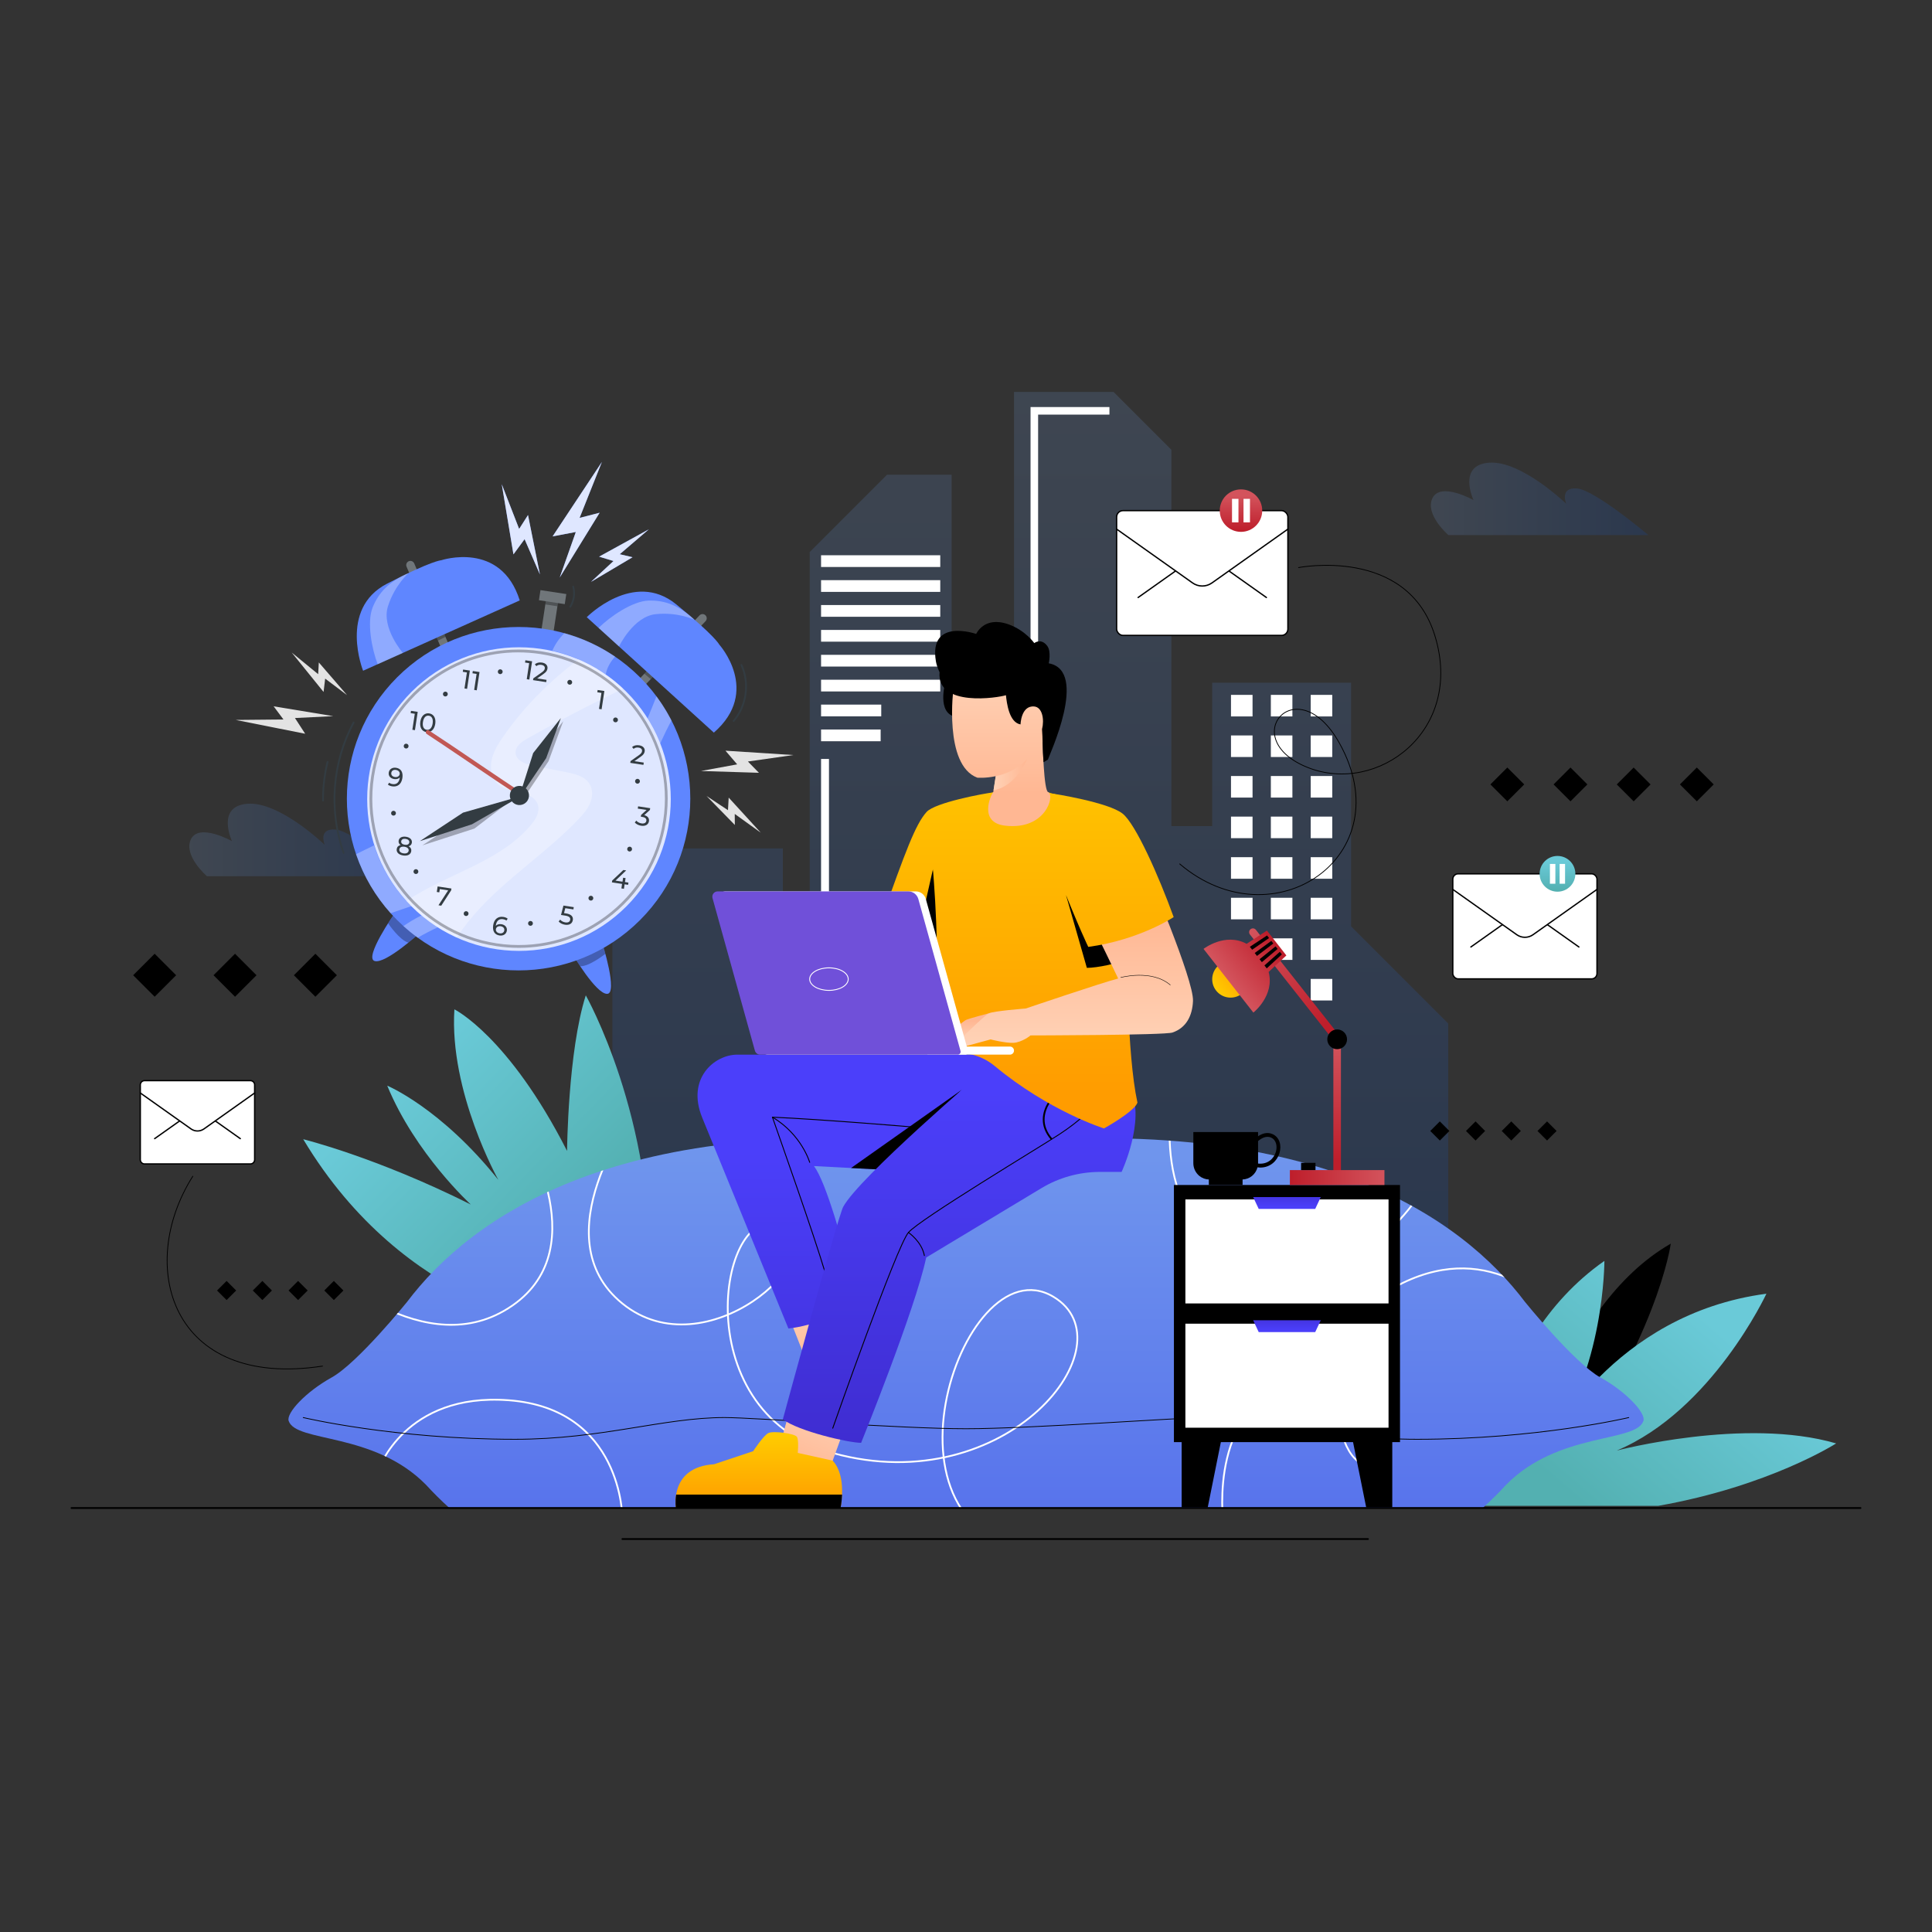 <?xml version="1.0" encoding="UTF-8"?>
<svg xmlns="http://www.w3.org/2000/svg" xmlns:xlink="http://www.w3.org/1999/xlink" viewBox="0 0 1080 1080">
  <rect x="0" y="0" width="1080" height="1080" fill="#333333" stroke="none"/>
  <defs>
    <style>
      .cls-1 {
        fill: url(#linear-gradient-15);
      }

      .cls-2 {
        fill: url(#linear-gradient-13);
      }

      .cls-3, .cls-4, .cls-5, .cls-6, .cls-7, .cls-8, .cls-9, .cls-10, .cls-11, .cls-12, .cls-13 {
        fill: none;
      }

      .cls-3, .cls-4, .cls-5, .cls-9, .cls-14, .cls-11, .cls-12, .cls-13 {
        stroke: #000;
      }

      .cls-3, .cls-5, .cls-6, .cls-7, .cls-11 {
        stroke-miterlimit: 10;
      }

      .cls-4, .cls-5, .cls-14 {
        stroke-width: .75px;
      }

      .cls-4, .cls-9, .cls-10, .cls-14, .cls-11, .cls-12, .cls-13 {
        stroke-linecap: round;
      }

      .cls-4, .cls-9, .cls-10, .cls-14, .cls-12, .cls-13 {
        stroke-linejoin: round;
      }

      .cls-15 {
        fill: url(#linear-gradient-25);
      }

      .cls-16 {
        fill: #5f86ff;
      }

      .cls-17 {
        fill: url(#linear-gradient-10);
      }

      .cls-18 {
        fill: url(#linear-gradient-12);
      }

      .cls-19 {
        fill: url(#linear-gradient-27);
      }

      .cls-20, .cls-21 {
        opacity: .3;
      }

      .cls-22, .cls-21, .cls-23, .cls-14 {
        fill: #fff;
      }

      .cls-24 {
        fill: url(#linear-gradient-16);
        mix-blend-mode: multiply;
      }

      .cls-6, .cls-7 {
        stroke: #fff;
      }

      .cls-25 {
        fill: url(#linear-gradient-26);
      }

      .cls-7, .cls-13 {
        stroke-width: .5px;
      }

      .cls-26 {
        fill: url(#linear-gradient-4);
      }

      .cls-27 {
        fill: url(#linear-gradient);
      }

      .cls-27, .cls-28, .cls-29 {
        opacity: .15;
      }

      .cls-30 {
        fill: url(#linear-gradient-5);
      }

      .cls-31 {
        fill: url(#linear-gradient-22);
      }

      .cls-32 {
        fill: url(#linear-gradient-24);
      }

      .cls-9 {
        stroke-width: .25px;
      }

      .cls-33 {
        isolation: isolate;
      }

      .cls-34 {
        fill: url(#linear-gradient-8);
      }

      .cls-23 {
        opacity: .8;
      }

      .cls-10 {
        stroke: #333c42;
      }

      .cls-35 {
        fill: #333c42;
      }

      .cls-36 {
        fill: #c15854;
      }

      .cls-37 {
        fill: #7050d9;
      }

      .cls-28 {
        fill: url(#linear-gradient-3);
      }

      .cls-38 {
        fill: url(#linear-gradient-14);
      }

      .cls-39 {
        fill: url(#linear-gradient-20);
      }

      .cls-40 {
        fill: url(#linear-gradient-17);
      }

      .cls-41 {
        fill: url(#linear-gradient-7);
      }

      .cls-42 {
        fill: url(#linear-gradient-9);
      }

      .cls-12 {
        stroke-width: .44px;
      }

      .cls-43 {
        fill: url(#linear-gradient-11);
      }

      .cls-44 {
        fill: url(#linear-gradient-19);
      }

      .cls-45 {
        fill: url(#linear-gradient-6);
      }

      .cls-46 {
        fill: #e3e3e3;
      }

      .cls-47 {
        fill: url(#linear-gradient-21);
      }

      .cls-29 {
        fill: url(#linear-gradient-2);
      }

      .cls-48 {
        fill: url(#linear-gradient-23);
      }

      .cls-49 {
        clip-path: url(#clippath);
      }

      .cls-50 {
        fill: url(#linear-gradient-18);
      }
    </style>
    <linearGradient id="linear-gradient" x1="575.94" y1="188.06" x2="575.94" y2="703.18" gradientUnits="userSpaceOnUse">
      <stop offset="0" stop-color="#8ab9fd"/>
      <stop offset="1" stop-color="#0056e9"/>
    </linearGradient>
    <linearGradient id="linear-gradient-2" x1="799.86" y1="278.86" x2="921.46" y2="278.86" xlink:href="#linear-gradient"/>
    <linearGradient id="linear-gradient-3" x1="105.84" y1="469.52" x2="227.44" y2="469.52" xlink:href="#linear-gradient"/>
    <linearGradient id="linear-gradient-4" x1="329.91" y1="681.84" x2="234.86" y2="588.95" gradientUnits="userSpaceOnUse">
      <stop offset="0" stop-color="#53b0b1"/>
      <stop offset="1" stop-color="#6acad8"/>
    </linearGradient>
    <linearGradient id="linear-gradient-5" x1="884.84" y1="841.67" x2="965.85" y2="747.7" xlink:href="#linear-gradient-4"/>
    <linearGradient id="linear-gradient-6" x1="693.72" y1="296.82" x2="693.72" y2="277.07" gradientUnits="userSpaceOnUse">
      <stop offset="0" stop-color="#be1e2b"/>
      <stop offset="1" stop-color="#d3535c"/>
    </linearGradient>
    <linearGradient id="linear-gradient-7" x1="870.65" y1="498.06" x2="870.65" y2="481.43" xlink:href="#linear-gradient-4"/>
    <linearGradient id="linear-gradient-8" x1="540" y1="646.6" x2="540" y2="845.95" gradientUnits="userSpaceOnUse">
      <stop offset="0" stop-color="#6f95ed"/>
      <stop offset="1" stop-color="#5873ec"/>
    </linearGradient>
    <clipPath id="clippath">
      <path class="cls-8" d="M894.62,770.01c-14.58-8.1-42.12-42.21-42.12-42.21h0c-34.86-46.23-118.65-108.83-312.49-87.1-193.84-21.73-277.63,40.88-312.49,87.11h0s-27.54,34.1-42.12,42.2-25.52,19.95-24.03,24.3c4.18,12.28,47.48,5.95,76.76,35.69,3.92,4.29,8.27,8.65,13.09,12.98h577.61c4.82-4.34,9.17-8.69,13.09-12.98,29.28-29.74,72.58-23.41,76.76-35.69,1.48-4.35-9.45-16.2-24.03-24.3Z"/>
    </clipPath>
    <linearGradient id="linear-gradient-9" x1="461.81" y1="781.53" x2="444.79" y2="822.85" gradientUnits="userSpaceOnUse">
      <stop offset="0" stop-color="#ffd2b6"/>
      <stop offset="1" stop-color="#ffb793"/>
    </linearGradient>
    <linearGradient id="linear-gradient-10" x1="452.97" y1="720.61" x2="465.12" y2="768.01" xlink:href="#linear-gradient-9"/>
    <linearGradient id="linear-gradient-11" x1="495.48" y1="835.93" x2="495.48" y2="642.96" gradientUnits="userSpaceOnUse">
      <stop offset="0" stop-color="#3f2dd1"/>
      <stop offset="1" stop-color="#4b3ffa"/>
    </linearGradient>
    <linearGradient id="linear-gradient-12" x1="536.19" y1="806.19" x2="536.19" y2="610.14" xlink:href="#linear-gradient-11"/>
    <linearGradient id="linear-gradient-13" x1="523.95" y1="611.76" x2="523.95" y2="403.33" gradientUnits="userSpaceOnUse">
      <stop offset="0" stop-color="#ff9c00"/>
      <stop offset="1" stop-color="#ffca00"/>
    </linearGradient>
    <linearGradient id="linear-gradient-14" x1="578.2" y1="611.76" x2="578.2" y2="403.33" xlink:href="#linear-gradient-13"/>
    <linearGradient id="linear-gradient-15" x1="560.08" y1="376.01" x2="560.08" y2="443.47" xlink:href="#linear-gradient-9"/>
    <linearGradient id="linear-gradient-16" x1="555.39" y1="433.02" x2="574.17" y2="433.02" xlink:href="#linear-gradient-9"/>
    <linearGradient id="linear-gradient-17" x1="539.7" y1="582.75" x2="539.7" y2="570.79" xlink:href="#linear-gradient-9"/>
    <linearGradient id="linear-gradient-18" x1="599.79" y1="583.81" x2="599.79" y2="512.38" xlink:href="#linear-gradient-9"/>
    <linearGradient id="linear-gradient-19" x1="622.45" y1="611.76" x2="622.45" y2="403.33" xlink:href="#linear-gradient-13"/>
    <linearGradient id="linear-gradient-20" x1="424.19" y1="842.92" x2="424.19" y2="802.98" xlink:href="#linear-gradient-13"/>
    <linearGradient id="linear-gradient-21" x1="719.42" y1="664.83" x2="719.42" y2="674.8" xlink:href="#linear-gradient-11"/>
    <linearGradient id="linear-gradient-22" x1="719.42" y1="733.69" x2="719.42" y2="743.66" xlink:href="#linear-gradient-11"/>
    <linearGradient id="linear-gradient-23" x1="747.48" y1="649.23" x2="747.48" y2="582.57" xlink:href="#linear-gradient-6"/>
    <linearGradient id="linear-gradient-24" x1="693.4" y1="635.76" x2="693.4" y2="569.1" gradientTransform="translate(-197.22 502.76) rotate(-38.26)" xlink:href="#linear-gradient-6"/>
    <linearGradient id="linear-gradient-25" x1="721.05" y1="658.25" x2="773.91" y2="658.25" xlink:href="#linear-gradient-6"/>
    <linearGradient id="linear-gradient-26" x1="687.54" y1="514.29" x2="687.54" y2="533.81" gradientTransform="translate(676.78 -316.94) rotate(51.95)" xlink:href="#linear-gradient-13"/>
    <linearGradient id="linear-gradient-27" x1="687.45" y1="492.17" x2="687.45" y2="524.72" gradientTransform="translate(676.78 -316.94) rotate(51.95)" xlink:href="#linear-gradient-6"/>
  </defs>
  <g class="cls-33">
    <g id="OBJECTS">
      <g>
        <g>
          <g>
            <g>
              <polygon class="cls-27" points="809.57 572.17 809.57 738.03 342.32 738.03 342.32 474.29 437.61 474.29 437.61 550.27 452.63 550.27 452.63 308.6 495.85 265.38 531.96 265.38 531.96 370.72 566.84 370.72 566.84 219.07 622.45 219.07 654.81 251.44 654.81 461.81 677.64 461.81 677.64 381.62 755.25 381.62 755.25 517.84 809.57 572.17"/>
              <g>
                <g>
                  <rect class="cls-22" x="688.13" y="388.44" width="12.05" height="12.05"/>
                  <rect class="cls-22" x="710.41" y="388.44" width="12.05" height="12.05"/>
                  <rect class="cls-22" x="732.69" y="388.44" width="12.05" height="12.05"/>
                </g>
                <g>
                  <rect class="cls-22" x="688.13" y="411.12" width="12.05" height="12.05"/>
                  <rect class="cls-22" x="710.41" y="411.12" width="12.05" height="12.05"/>
                  <rect class="cls-22" x="732.69" y="411.12" width="12.05" height="12.05"/>
                </g>
                <g>
                  <rect class="cls-22" x="688.13" y="433.8" width="12.05" height="12.05"/>
                  <rect class="cls-22" x="710.41" y="433.8" width="12.05" height="12.05"/>
                  <rect class="cls-22" x="732.69" y="433.8" width="12.05" height="12.05"/>
                </g>
                <g>
                  <rect class="cls-22" x="688.13" y="456.49" width="12.05" height="12.05"/>
                  <rect class="cls-22" x="710.41" y="456.49" width="12.05" height="12.05"/>
                  <rect class="cls-22" x="732.69" y="456.49" width="12.05" height="12.05"/>
                </g>
                <g>
                  <rect class="cls-22" x="688.13" y="479.17" width="12.05" height="12.05"/>
                  <rect class="cls-22" x="710.41" y="479.17" width="12.05" height="12.05"/>
                  <rect class="cls-22" x="732.69" y="479.17" width="12.05" height="12.05"/>
                </g>
                <g>
                  <rect class="cls-22" x="688.13" y="501.86" width="12.05" height="12.05"/>
                  <rect class="cls-22" x="710.41" y="501.86" width="12.05" height="12.05"/>
                  <rect class="cls-22" x="732.69" y="501.86" width="12.05" height="12.05"/>
                </g>
                <g>
                  <rect class="cls-22" x="710.41" y="524.54" width="12.05" height="12.05"/>
                  <rect class="cls-22" x="732.69" y="524.54" width="12.05" height="12.05"/>
                </g>
                <rect class="cls-22" x="732.69" y="547.22" width="12.05" height="12.05"/>
              </g>
              <g>
                <rect class="cls-22" x="458.98" y="310.39" width="66.63" height="6.56"/>
                <rect class="cls-22" x="458.98" y="324.31" width="66.63" height="6.56"/>
                <rect class="cls-22" x="458.98" y="338.22" width="66.63" height="6.56"/>
                <rect class="cls-22" x="458.98" y="352.14" width="66.63" height="6.56"/>
                <rect class="cls-22" x="458.98" y="366.05" width="66.63" height="6.56"/>
                <rect class="cls-22" x="458.98" y="379.97" width="66.63" height="6.56"/>
                <rect class="cls-22" x="458.98" y="393.88" width="33.64" height="6.56"/>
                <rect class="cls-22" x="458.98" y="407.8" width="33.31" height="6.56"/>
              </g>
            </g>
            <polygon class="cls-22" points="580.31 513.9 576.08 513.9 576.08 227.54 620.18 227.54 620.18 231.77 580.31 231.77 580.31 513.9"/>
            <rect class="cls-22" x="458.98" y="424.26" width="4.42" height="89.65"/>
          </g>
          <g>
            <path class="cls-29" d="M921.46,299.13h-111.77s-13.24-11.43-8.99-20.54c4.42-9.47,23,.96,23,.96,0,0-9.2-19.65,8.78-20.91,17.98-1.25,43.07,23,43.07,23,0,0-3.97-9.41,6.06-8.57,10.03.84,39.86,26.06,39.86,26.06Z"/>
            <path class="cls-28" d="M227.44,489.79h-111.77s-13.24-11.43-8.99-20.54c4.42-9.47,23,.96,23,.96,0,0-9.2-19.65,8.78-20.91,17.98-1.25,43.07,23,43.07,23,0,0-3.97-9.41,6.06-8.57,10.03.84,39.86,26.06,39.86,26.06Z"/>
          </g>
        </g>
        <g>
          <path class="cls-26" d="M315.16,741.6s-88.39-9.23-145.66-104.77c0,0,40.76,9.99,93.69,36.5,0,0-31.05-28.35-46.72-66.43,0,0,29.97,12.42,62.11,52.66,0,0-27.54-49.15-24.57-95.33,0,0,30.24,14.85,62.98,79.13,0,0,.48-55.64,10.47-86.96,0,0,38.89,68.59,35.65,159.87l-47.95,25.33Z"/>
          <g>
            <path d="M852.42,828.61s19.44-97.76,81.55-133.4c0,0-7.01,53.47-65.35,133.4"/>
            <path class="cls-30" d="M827.51,841.78s2.29-89.92,69.36-136.93c0,0,.15,61.34-31.46,103.18,0,0,35.47-73.37,122.03-84.84,0,0-30.39,65.35-83.7,87.7,0,0,71.66-18.92,122.68-4.01,0,0-37.26,23.93-99.46,34.89"/>
          </g>
        </g>
        <g>
          <g>
            <rect class="cls-22" x="624.2" y="285.44" width="95.74" height="69.76" rx="3.56" ry="3.56"/>
            <polyline class="cls-4" points="707.92 334 672.07 308.6 636.22 334"/>
            <rect class="cls-5" x="624.2" y="285.44" width="95.74" height="69.76" rx="3.56" ry="3.56"/>
            <path class="cls-14" d="M624.2,295.78l42.47,30.09c3.24,2.29,7.57,2.29,10.8,0l42.47-30.09"/>
            <g>
              <path class="cls-45" d="M705.59,285.44c0,6.55-5.31,11.87-11.87,11.87s-11.87-5.31-11.87-11.87,5.31-11.87,11.87-11.87,11.87,5.31,11.87,11.87Z"/>
              <g>
                <rect class="cls-22" x="688.7" y="278.86" width="3.61" height="13.15"/>
                <rect class="cls-22" x="695.13" y="278.86" width="3.61" height="13.15"/>
              </g>
            </g>
          </g>
          <g>
            <rect class="cls-22" x="812.12" y="488.47" width="80.61" height="58.73" rx="3" ry="3"/>
            <polyline class="cls-4" points="882.61 529.36 852.42 507.98 822.24 529.36"/>
            <rect class="cls-5" x="812.12" y="488.47" width="80.61" height="58.73" rx="3" ry="3"/>
            <path class="cls-14" d="M812.12,497.18l35.76,25.33c2.72,1.93,6.37,1.93,9.09,0l35.76-25.33"/>
            <g>
              <circle class="cls-41" cx="870.65" cy="488.47" r="9.99"/>
              <g>
                <rect class="cls-22" x="866.42" y="482.94" width="3.04" height="11.07"/>
                <rect class="cls-22" x="871.84" y="482.94" width="3.04" height="11.07"/>
              </g>
            </g>
          </g>
          <g>
            <path class="cls-22" d="M80.81,604.08h59.16c1.31,0,2.38,1.06,2.38,2.38v41.82c0,1.31-1.06,2.38-2.38,2.38h-59.16c-1.31,0-2.38-1.06-2.38-2.38v-41.82c0-1.31,1.06-2.38,2.38-2.38Z"/>
            <polyline class="cls-4" points="134.32 636.5 110.39 619.55 86.46 636.5"/>
            <path class="cls-5" d="M80.81,604.08h59.16c1.31,0,2.38,1.06,2.38,2.38v41.82c0,1.31-1.06,2.38-2.38,2.38h-59.16c-1.31,0-2.38-1.06-2.38-2.38v-41.82c0-1.31,1.06-2.38,2.38-2.38Z"/>
            <path class="cls-14" d="M78.44,610.99l28.35,20.09c2.16,1.53,5.05,1.53,7.21,0l28.35-20.09"/>
          </g>
        </g>
        <g>
          <path class="cls-34" d="M894.62,770.01c-14.58-8.1-42.12-42.21-42.12-42.21h0c-34.86-46.23-118.65-108.83-312.49-87.1-193.84-21.73-277.63,40.88-312.49,87.11h0s-27.54,34.1-42.12,42.2-25.52,19.95-24.03,24.3c4.18,12.28,47.48,5.95,76.76,35.69,3.92,4.29,8.27,8.65,13.09,12.98h577.61c4.82-4.34,9.17-8.69,13.09-12.98,29.28-29.74,72.58-23.41,76.76-35.69,1.48-4.35-9.45-16.2-24.03-24.3Z"/>
          <g class="cls-49">
            <g>
              <path class="cls-6" d="M176.23,704.11s56.54,56.62,105.32,28.77c54.28-30.99,10.53-101.42,10.53-101.42"/>
              <path class="cls-6" d="M354.46,622.01s-52.28,69.6-6.53,106.68c46.64,37.81,117.78-26.81,89.68-42.67-34.42-19.44-56.98,102.74,27.99,126.25,97.47,26.97,167.14-61.16,123.21-87.4-52.13-31.13-108.37,142.63,0,142.63"/>
              <path class="cls-6" d="M656.09,609.84s-17.16,75.08,42.41,95.01c69.67,23.3,103.16-51.04,103.16-51.04"/>
              <path class="cls-6" d="M683.78,850.75s-8.91-68.95,43.94-77.44c51.06-8.2,59.81,47.92,36.99,45.84-22.2-2.03-29.26-78.57,19.64-102.08,49.01-23.56,83.32,10.13,101.14,31.6"/>
              <path class="cls-6" d="M211.48,821.78s14.69-43.43,72.91-39.03c63.54,4.81,63.54,65.84,63.54,65.84"/>
            </g>
          </g>
          <path class="cls-12" d="M910.5,792.42s-51.11,12.15-118.35,12.15c-48.59,0-83.12-12.15-117.13-12.15-17.03,0-98.56,6.25-135.02,6.25s-117.98-6.25-135.02-6.25c-34.01,0-68.54,12.15-117.13,12.15-67.24,0-118.35-12.15-118.35-12.15"/>
        </g>
        <g>
          <polygon class="cls-42" points="434.69 812.69 442.97 782.75 474.12 792.67 463.67 821.5 434.69 812.69"/>
          <polygon class="cls-17" points="450.88 761.22 440.48 734.73 468.76 724.87 477.48 753.42 450.88 761.22"/>
          <path class="cls-43" d="M520.19,655.28l-65.17-3.45c6.92,9.43,15.67,41.27,24.77,74.69-4.57,6.64-25.41,14.74-39.07,16.12-11.76-28.77-39.28-96.08-48.19-117.89-8.91-21.81,6.76-35.2,19.63-35.2h151.9c21.83.11,36.98.17,36.98.17l-80.85,65.55Z"/>
          <polygon points="475.73 652.94 537.78 609.1 492.32 653.81 475.73 652.94"/>
          <path class="cls-13" d="M431.78,624.51c16.31,9.63,20.84,25.25,20.84,25.25"/>
          <path class="cls-13" d="M461.35,711.65c-6.55-22.05-24.9-73.71-29.56-87.14,27.75,1.2,79.04,5.54,79.04,5.54"/>
          <path class="cls-18" d="M550.17,598.34s-70.03,59.83-78.85,76.35c-2.95,5.53-33.71,118.73-33.71,118.73,8.91,6.7,36.86,13.14,43.76,13.13,0,0,30.32-74.79,36.39-103.6l64.38-38.75c9.88-5.95,21.19-9.09,32.72-9.09h12.12s13.29-28.53,5.17-45.77l-81.97-10.99Z"/>
          <path class="cls-13" d="M507.83,688.97s7.44,5.02,8.9,12.92"/>
          <path class="cls-13" d="M465.51,798.37s35.73-101.82,42.32-109.41c6.59-7.59,73.98-48.04,84.44-54.93,23.9-15.74,22.66-24.19,22.66-24.19"/>
          <path class="cls-3" d="M594.73,607.19s-19.96,14.34-6.84,29.64"/>
          <path class="cls-2" d="M526.71,529.69c-2.29-.55-4.49-1.15-6.58-1.77-21.54-6.33-27.51-13.88-27.51-13.88,13.52-37.92,19.06-53.2,25.38-60.18,4.67-5.16,31.51-10.26,37.24-10.91,1.46,9.27-31.9,46.18-32.72,46.62l4.19,40.12Z"/>
          <polygon points="521.54 485.82 514.8 515.64 531.95 539.86 521.54 485.82"/>
          <path class="cls-38" d="M635.83,616.36c-1.15,3.7-11.29,10.29-18.69,14.44,0,0-30.64-9.59-61.04-34.84-14.63-12.15-33.04-5.96-32.96-6.42,5.9-31.78.93-34.95.58-59.27,0-.61-.03-1.21-.03-1.82-.64-37.5-4.43-56.26-2.68-67.84,8.69-9.71,32.68-17.34,34.21-17.66.06-.03,25.25-.19,30.74,0,12.57,3.23,34.81,9.91,45.88,28.76-.61,15.06.37,33.37-1.45,56.83-.32,3.54-.6,59.82,5.44,87.81Z"/>
          <g>
            <path d="M528.42,381.62s-4.93,17.15,5.78,19.05l2.39-14.46"/>
            <path class="cls-1" d="M585.97,442.8c-2.51-.37-3.09-27.67-3.09-27.67l-.06.02c.85-1.03,1.55-2.22,1.97-3.86,2.13-8.38,5.13-23.84,1.3-33.15-5.46-13.27-52.57-25.85-53.08,6.46,0,0-5.66,43.06,13.34,50.13,0,0,4.44.4,10.27-.85-.68,4.36-1.38,8.91-1.38,8.91l-.02-.02c-1.57,1.99-8.18,17,6.55,18.77,22.92,2.73,28-16.95,24.21-18.74Z"/>
            <path class="cls-24" d="M574.17,424.26c-.36.89-6.32,15.25-18.78,17.54l1.25-7.91c5.46-1.16,12.14-3.81,17.54-9.62Z"/>
            <path d="M585.78,424.64l-2.43,1.42c-.63-7.04-.42-13.47-.85-18.4.02,0,0-.02,0-.02,1.37-5.35.22-12.31-4.36-12.71-7.41-.65-7.66,10.03-7.66,10.03-6.48-1.15-7.69-12.15-8.16-16.34-4.19,1.42-38.8,6.87-37.1-12.86,0,0-1.54-3.05-2.05-6.13-4.08-24.5,22.53-15.25,22.53-15.25,0,0,4.42-10.24,18.06-5.37,9.52,3.41,14.41,10.49,14.41,10.49,0,0,3.81-3.09,7.3,1.65,2.26,3.09.8,9.65.8,9.65,22.66,4.15-.21,52.29-.49,53.86Z"/>
          </g>
          <path d="M595.96,500.53l11.6,40.51c5.67,0,18.28-2.46,22.28-5.26l-33.88-35.25Z"/>
          <path class="cls-40" d="M552.74,566.46s-10.64,2.75-12.74,3.68c-1,.44-11.56,8.81-12.98,9.92-1.42,1.11,1.42,3.24,5.27,2.84,3.85-.41,14.08-6.78,14.08-6.78l6.38-7.9"/>
          <path class="cls-50" d="M641.17,486.52l-37.29,17.27s12.74,25.44,21.19,43.21c-8.15,1.99-51.66,16.76-51.66,16.76,0,0-18.02,1.38-20.66,2.7-2.96,1.48-20.05,18.56-20.05,18.56h6.41l14.65-3.98s8.2,2.11,12.76,1.91c4.56-.2,9.76-4.13,9.45-4.14,0,0,75.08-.11,79.46-1.62,7.8-2.68,11.1-9.47,11.46-17.61.53-11.93-25.72-73.06-25.72-73.06Z"/>
          <g>
            <path class="cls-22" d="M564.57,589.55h-46.21v-4.52h46.21c1.25,0,2.26,1.01,2.26,2.26h0c0,1.25-1.01,2.26-2.26,2.26Z"/>
            <path class="cls-22" d="M539.57,589.55h-110.43c-1.39,0-2.6-.92-2.97-2.26l-23.68-85.24c-.52-1.89.89-3.75,2.85-3.75h106.61c2.61,0,4.89,1.74,5.59,4.25l23.59,84.94c.29,1.04-.49,2.07-1.57,2.07Z"/>
            <path class="cls-37" d="M535.38,589.55h-110.43c-1.39,0-2.6-.92-2.97-2.26l-23.68-85.24c-.52-1.89.89-3.75,2.85-3.75h106.61c2.61,0,4.89,1.74,5.59,4.25l23.59,84.94c.29,1.04-.49,2.07-1.57,2.07Z"/>
            <path class="cls-7" d="M474.16,547.33c0,3.48-4.82,6.3-10.77,6.3s-10.77-2.82-10.77-6.3,4.82-6.3,10.77-6.3,10.77,2.82,10.77,6.3Z"/>
          </g>
          <path class="cls-44" d="M591.36,489.07c11.92,30,16.99,40.26,16.99,40.26,28.75-3.95,47.74-16.67,47.74-16.67-8.41-23.17-21.2-51.92-28.49-57.79-8-6.44-38.79-11.17-38.79-11.17"/>
          <path class="cls-9" d="M626.52,546.42s17.28-4.73,27.68,4.19"/>
          <g>
            <path class="cls-39" d="M429.57,801.06c-2.8,1.33-8.55,10.17-8.55,10.17,0,0-11.15,3.68-21.85,7.29-25.27,1.62-21.33,24.46-21.33,24.46h92.02s3.81-17.79-4.39-26.47l-19.52-4.33s.7-7.14-.47-8.97c-1.18-1.85-13.11-3.47-15.91-2.15Z"/>
            <path d="M470.72,835.48c-.17,4.34-.85,7.51-.85,7.51h-92.02s-.57-3.3.13-7.51h92.74Z"/>
          </g>
        </g>
        <g>
          <g>
            <g>
              <polygon points="675.13 842.65 660.55 842.65 660.55 800.58 683.59 800.58 675.13 842.65"/>
              <polygon points="763.71 842.65 778.29 842.65 778.29 800.58 755.24 800.58 763.71 842.65"/>
            </g>
            <rect x="656.23" y="662.42" width="126.38" height="143.74"/>
            <g>
              <rect class="cls-22" x="662.64" y="670.48" width="113.56" height="58.15"/>
              <rect class="cls-22" x="662.64" y="739.95" width="113.56" height="58.15"/>
            </g>
            <polygon class="cls-47" points="735.21 675.8 703.63 675.8 700.52 669.16 738.32 669.16 735.21 675.8"/>
            <polygon class="cls-31" points="735.21 744.66 703.63 744.66 700.52 738.02 738.32 738.02 735.21 744.66"/>
          </g>
          <g>
            <rect class="cls-48" x="745.36" y="581.59" width="4.23" height="77.5"/>
            <path class="cls-32" d="M748.73,578.97l-3.32,2.62-46.68-59.19c-.72-.92-.57-2.25.35-2.97h0c.92-.72,2.25-.57,2.97.35l46.68,59.19Z"/>
            <rect class="cls-15" x="721.05" y="654.09" width="52.86" height="8.33"/>
            <circle cx="747.48" cy="580.98" r="5.52"/>
            <g>
              <path class="cls-25" d="M694.22,555.5c-4.46,3.49-10.91,2.71-14.41-1.76-3.49-4.46-2.71-10.91,1.76-14.41,4.46-3.49,10.91-2.71,14.41,1.76,3.49,4.46,2.71,10.91-1.76,14.41Z"/>
              <path class="cls-19" d="M709.17,543.33l9.92-9.23-10.88-13.9-11.34,7.41c-12.02-6.57-24.09,2.83-24.09,2.83l13.93,17.8,13.93,17.8s12.02-9.45,8.54-22.7Z"/>
              <g>
                <polygon points="699.95 530.9 698.67 529.26 708.29 522.93 709.41 524.37 699.95 530.9"/>
                <polygon points="702.67 534.37 701.39 532.73 710.67 525.98 711.8 527.41 702.67 534.37"/>
                <polygon points="705.39 537.85 704.11 536.21 713.06 529.02 714.18 530.46 705.39 537.85"/>
                <polygon points="708.11 541.33 706.83 539.69 715.44 532.07 716.57 533.51 708.11 541.33"/>
              </g>
            </g>
            <rect x="727.32" y="650.04" width="8.05" height="4.05"/>
          </g>
          <path d="M711.5,634.03c-3.15-1.45-6.11-.29-8.23,1.15v-2.35h-36.19v17.41c0,2.78,1.26,5.41,3.43,7.16h0c1.5,1.2,3.34,1.87,5.26,1.94l-.03.03v3.06h18.87v-3.06l-.03-.03c1.91-.07,3.76-.74,5.26-1.94,1.55-1.25,2.62-2.96,3.11-4.85.51.06,1.03.13,1.51.13,5.71,0,9.47-3.82,10.75-8.01,1.41-4.6-.12-8.97-3.7-10.63ZM713.18,644.03c-1.04,3.41-4.28,7.01-9.93,6.41,0-.07.02-.14.02-.21v-12.37c1.68-1.44,4.52-3.22,7.34-1.91,3.03,1.4,3.46,5.17,2.57,8.09Z"/>
        </g>
        <g>
          <g>
            <g>
              <rect x="835.91" y="431.82" width="13.36" height="13.36" transform="translate(556.86 -467.37) rotate(45)"/>
              <rect x="871.23" y="431.82" width="13.36" height="13.36" transform="translate(567.2 -492.34) rotate(45)"/>
              <rect x="906.55" y="431.82" width="13.36" height="13.36" transform="translate(577.54 -517.31) rotate(45)"/>
              <rect x="941.86" y="431.82" width="13.36" height="13.36" transform="translate(587.89 -542.29) rotate(45)"/>
            </g>
            <g>
              <rect x="122.9" y="717.62" width="7.56" height="7.56" transform="translate(547.21 121.72) rotate(45)"/>
              <rect x="142.88" y="717.62" width="7.56" height="7.56" transform="translate(553.06 107.59) rotate(45)"/>
              <rect x="162.86" y="717.62" width="7.56" height="7.56" transform="translate(558.91 93.46) rotate(45)"/>
              <rect x="182.84" y="717.62" width="7.56" height="7.56" transform="translate(564.77 79.33) rotate(45)"/>
            </g>
            <g>
              <rect x="801.08" y="628.44" width="7.56" height="7.56" transform="translate(682.79 -383.95) rotate(45)"/>
              <rect x="821.06" y="628.44" width="7.56" height="7.56" transform="translate(688.64 -398.08) rotate(45)"/>
              <rect x="841.04" y="628.44" width="7.56" height="7.56" transform="translate(694.49 -412.21) rotate(45)"/>
              <rect x="861.03" y="628.44" width="7.56" height="7.56" transform="translate(700.34 -426.34) rotate(45)"/>
            </g>
            <g>
              <rect x="77.96" y="536.67" width="16.99" height="16.99" transform="translate(410.81 98.54) rotate(45)"/>
              <rect x="122.88" y="536.67" width="16.99" height="16.99" transform="translate(423.97 66.78) rotate(45)"/>
              <rect x="167.8" y="536.67" width="16.99" height="16.99" transform="translate(437.13 35.02) rotate(45)"/>
            </g>
          </g>
          <g>
            <path class="cls-12" d="M725.91,317.28s60.66-12,76.15,37.92c16.61,53.52-32.13,89.2-70.89,73.88-40.67-16.07-6.12-56.24,17.62-13.57,35.04,62.97-37,111.91-89.32,67.43"/>
            <path class="cls-12" d="M107.78,657.53c-31.6,49.82-12.56,119.09,72.51,106.13"/>
          </g>
        </g>
        <g>
          <line class="cls-11" x1="347.93" y1="860.33" x2="764.71" y2="860.33"/>
          <line class="cls-11" x1="39.97" y1="842.99" x2="1040.03" y2="842.99"/>
        </g>
        <g>
          <polygon class="cls-46" points="131.74 402.45 170.59 410.17 164.88 401.38 186.28 400.33 152.97 394.84 158.46 402.2 131.74 402.45"/>
          <polygon class="cls-46" points="163.07 364.77 180.88 386.81 181.77 379.35 194.01 388.58 178.22 370.31 177.86 376.87 163.07 364.77"/>
          <polygon class="cls-46" points="443.48 422.07 405.54 419.64 412.09 427.28 391.86 430.99 424.25 432 418.09 425.69 443.48 422.07"/>
          <polygon class="cls-46" points="425.28 465.48 407.34 445.87 406.94 452.89 394.95 444.95 410.78 461.16 410.73 455 425.28 465.48"/>
          <g>
            <polygon class="cls-16" points="336.46 258.25 308.91 299.84 321.89 297.38 312.9 322.82 335.2 286.62 323.99 289.51 336.46 258.25"/>
            <polygon class="cls-23" points="336.46 258.25 308.91 299.84 321.89 297.38 312.9 322.82 335.2 286.62 323.99 289.51 336.46 258.25"/>
          </g>
          <g>
            <polygon class="cls-16" points="280.49 270.69 287.02 309.89 293.25 301.4 301.82 321.11 295.16 287.91 290.2 295.68 280.49 270.69"/>
            <polygon class="cls-23" points="280.49 270.69 287.02 309.89 293.25 301.4 301.82 321.11 295.16 287.91 290.2 295.68 280.49 270.69"/>
          </g>
          <g>
            <polygon class="cls-16" points="362.69 295.9 334.91 311.17 342.94 313.62 330.37 325.27 353.6 311.49 346.44 309.81 362.69 295.9"/>
            <polygon class="cls-23" points="362.69 295.9 334.91 311.17 342.94 313.62 330.37 325.27 353.6 311.49 346.44 309.81 362.69 295.9"/>
          </g>
          <path class="cls-10" d="M414.45,371.7c4.69,10.1,2.92,22.87-4.34,31.32"/>
          <path class="cls-10" d="M197.71,403.86c-11.98,22.08-14.06,49.3-5.59,72.95"/>
          <path class="cls-10" d="M320.43,327.95c1.04,3.75.42,7.93-1.66,11.21"/>
          <path class="cls-10" d="M183.1,425.92c-1.73,7.07-2.58,14.36-2.52,21.63"/>
          <g>
            <g>
              <path class="cls-16" d="M220.43,510.8s-17.05,24.54-11.04,26.41c6.01,1.87,25.19-15.63,25.19-15.63l-14.15-10.79Z"/>
              <path class="cls-20" d="M216.93,516.12s6.39,9.44,11.36,10.83l6.29-5.36-14.15-10.79-3.5,5.32Z"/>
            </g>
            <g>
              <path class="cls-16" d="M336.65,527.07s8.99,28.5,2.7,28.5c-6.3,0-19.42-22.41-19.42-22.41l16.72-6.09Z"/>
              <path class="cls-20" d="M338.41,533.19s-8.91,7.11-14.07,6.96l-4.42-6.99,16.72-6.09,1.76,6.12Z"/>
            </g>
            <g>
              <g>
                <path class="cls-35" d="M252.93,365.24l-4.29,1.82-21.37-50.27c-.5-1.18.05-2.55,1.23-3.06h0c1.18-.5,2.55.05,3.06,1.23l21.37,50.27Z"/>
                <path class="cls-21" d="M252.93,365.24l-4.29,1.82-21.37-50.27c-.5-1.18.05-2.55,1.23-3.06h0c1.18-.5,2.55.05,3.06,1.23l21.37,50.27Z"/>
              </g>
              <path class="cls-16" d="M202.98,374.96s-13.88-34.58,13.33-48.65c25.07-12.96,30.32-13.12,30.32-13.12,0,0,33.33-11.15,43.91,22.44l-87.56,39.32Z"/>
              <polygon class="cls-20" points="244.14 356.48 244.83 358.09 249.01 356.03 248.39 354.57 244.14 356.48"/>
              <g class="cls-20">
                <path class="cls-22" d="M228.5,320.25c-11.2,4.97-16.79,10.96-20.17,19.27-3.38,8.3-.44,23.42,2.8,31.78l14.07-6.32s-12.18-14.08-8.32-26.09c3.86-12.01,11.63-18.65,11.63-18.65Z"/>
              </g>
            </g>
            <g>
              <g>
                <path class="cls-35" d="M356.88,386.9l-3.39-3.2,37.54-39.69c.88-.94,2.36-.98,3.3-.09h0c.94.88.98,2.36.09,3.3l-37.54,39.69Z"/>
                <path class="cls-21" d="M356.88,386.9l-3.39-3.2,37.54-39.69c.88-.94,2.36-.98,3.3-.09h0c.94.88.98,2.36.09,3.3l-37.54,39.69Z"/>
              </g>
              <path class="cls-16" d="M328.01,345s26.15-26.55,49.92-7.23c21.91,17.8,24.14,22.55,24.14,22.55,0,0,23.54,26.09-3.02,49.22l-71.05-64.54Z"/>
              <polygon class="cls-20" points="361.4 375.34 360.2 376.61 363.76 379.62 364.85 378.47 361.4 375.34"/>
              <g class="cls-20">
                <path class="cls-22" d="M388.35,346.52c-9.04-8.28-16.76-11.01-25.72-10.79-8.96.22-21.65,8.96-28.01,15.27l11.41,10.37s8.04-16.79,20.58-18.06c12.55-1.27,21.74,3.2,21.74,3.2Z"/>
              </g>
            </g>
            <g>
              <polygon class="cls-35" points="316.56 332.08 302.13 329.88 301.27 335.52 305.11 336.1 302.69 352.02 309.44 353.05 311.86 337.13 315.7 337.71 316.56 332.08"/>
              <polygon class="cls-21" points="316.56 332.08 302.13 329.88 301.27 335.52 305.11 336.1 302.69 352.02 309.44 353.05 311.86 337.13 315.7 337.71 316.56 332.08"/>
              <rect class="cls-20" x="304.93" y="336.61" width="6.83" height="1.81" transform="translate(54.21 -42.5) rotate(8.64)"/>
            </g>
            <circle class="cls-16" cx="289.89" cy="446.48" r="95.99" transform="translate(-230.8 335.75) rotate(-45)"/>
            <circle class="cls-23" cx="290.11" cy="446.7" r="84.86" transform="translate(-230.89 335.97) rotate(-45)"/>
            <g class="cls-20">
              <path class="cls-22" d="M227.2,503.69c7.86,8.6,17.46,15.56,28.2,20.35,7.59-11.78,17.77-21.89,28.38-31.15,13.25-11.57,27.43-22.15,39.56-34.9,2.57-2.7,5.08-5.56,6.52-8.99,1.44-3.43,1.66-7.57-.27-10.75-2.6-4.27-8.07-5.62-12.97-6.59-6.21-1.23-12.43-2.45-18.64-3.68-4.27-.84-9.52-2.74-9.78-7.08-.22-3.66,3.41-6.25,6.6-8.05,17.54-9.89,35.42-19.18,53.59-27.85-1.88-1.78-3.83-3.48-5.86-5.09l-9.02-6.24c-3.21-1.93-6.55-3.65-10.02-5.14-16.24,12.2-30.8,26.73-42.33,43.45-2.81,4.07-5.48,8.39-6.4,13.25-.92,4.86.27,10.39,4.09,13.51,3.33,2.72,7.89,3.15,12.07,4.13,4.18.98,8.72,3.16,9.84,7.31,1.04,3.85-1.31,7.77-3.87,10.84-17.53,21.08-47.07,27.31-69.7,42.66Z"/>
            </g>
            <polygon class="cls-20" points="287.45 446.11 260.23 456.66 236.09 472.57 265.2 463.17 287.45 446.11"/>
            <polygon class="cls-35" points="291.33 445 258.81 454.28 234.68 470.2 263.79 460.8 291.33 445"/>
            <polygon class="cls-20" points="291.16 448.49 306.61 425.58 314.84 403.15 299.36 422.72 291.16 448.49"/>
            <polygon class="cls-35" points="289.85 446.72 305.31 423.8 313.54 401.38 298.05 420.95 289.85 446.72"/>
            <g>
              <g>
                <path class="cls-35" d="M297.45,369.66l-1.55,10.23-1.45-.22,1.36-8.95-2.31-.35.19-1.27,3.75.57Z"/>
                <path class="cls-35" d="M305.52,380.05l-.19,1.27-7.35-1.12.15-.99,4.77-3.38c1.24-.89,1.54-1.5,1.64-2.14.16-1.05-.49-1.81-1.92-2.03-1.1-.17-2.04.05-2.78.71l-.86-1.01c.94-.86,2.38-1.22,3.98-.98,2.13.32,3.34,1.63,3.07,3.38-.15.99-.58,1.84-2.17,2.96l-3.58,2.53,5.24.8Z"/>
              </g>
              <path class="cls-35" d="M337.85,386.27l-1.55,10.23-1.45-.22,1.36-8.95-2.31-.35.19-1.27,3.75.57Z"/>
              <path class="cls-35" d="M359.87,426.3l-.19,1.27-7.35-1.12.15-.99,4.77-3.38c1.24-.89,1.54-1.5,1.64-2.14.16-1.05-.49-1.81-1.92-2.03-1.1-.17-2.04.05-2.78.71l-.86-1.01c.94-.86,2.38-1.22,3.98-.98,2.13.32,3.34,1.63,3.07,3.38-.15.99-.58,1.84-2.17,2.96l-3.58,2.53,5.24.8Z"/>
              <path class="cls-35" d="M362.77,459.05c-.26,1.72-1.75,2.93-4.35,2.54-1.46-.22-2.82-.91-3.57-1.81l.85-1.05c.59.75,1.66,1.37,2.92,1.56,1.53.23,2.52-.33,2.69-1.45.16-1.08-.5-1.9-2.26-2.17l-.82-.12.16-1.02,3.05-2.76-4.92-.75.19-1.27,6.75,1.03-.15.99-3.18,2.9c2.02.5,2.88,1.81,2.64,3.39Z"/>
              <path class="cls-35" d="M351.1,494.63l-1.94-.3-.38,2.51-1.42-.22.38-2.51-5.68-.86.16-1.02,6.25-5.9,1.58.24-5.99,5.7,3.93.6.34-2.22,1.37.21-.34,2.22,1.94.3-.19,1.26Z"/>
              <path class="cls-35" d="M320.21,514.33c-.27,1.77-1.74,2.99-4.35,2.6-1.45-.22-2.81-.9-3.57-1.81l.85-1.05c.59.75,1.66,1.37,2.9,1.56,1.55.24,2.53-.35,2.7-1.46.18-1.15-.45-1.98-2.81-2.34l-2.32-.35,1.35-5.26,5.77.88-.19,1.27-4.54-.69-.7,2.76,1.14.17c3.05.46,4.06,1.92,3.78,3.73Z"/>
              <path class="cls-35" d="M283.33,520.26c-.3,1.97-2.08,2.99-4.11,2.68-2.75-.42-4.01-2.49-3.52-5.75.53-3.49,2.79-5.06,5.65-4.63.96.15,1.86.48,2.45.99l-.73,1.06c-.47-.43-1.15-.67-1.88-.78-2.07-.32-3.6.78-3.99,3.34-.02.12-.04.23-.04.37.72-.79,1.87-1.09,3.14-.9,2.03.31,3.32,1.75,3.04,3.63ZM281.9,520.1c.18-1.2-.61-2.11-2.04-2.33-1.39-.21-2.48.5-2.65,1.63-.16,1.05.55,2.1,2.13,2.34,1.33.2,2.38-.43,2.57-1.64Z"/>
              <path class="cls-35" d="M252.35,496.7l-.15.99-5.54,8.6-1.55-.24,5.41-8.34-4.67-.71-.28,1.83-1.4-.21.47-3.1,7.71,1.17Z"/>
              <path class="cls-35" d="M229.89,475.82c-.28,1.86-2.03,2.77-4.53,2.39-2.48-.38-3.87-1.77-3.59-3.62.18-1.17.95-1.93,2.17-2.2-.87-.58-1.25-1.42-1.1-2.42.26-1.71,1.9-2.55,4.1-2.22,2.22.34,3.55,1.63,3.29,3.34-.15,1.01-.78,1.69-1.78,1.99,1.1.63,1.61,1.58,1.44,2.74ZM228.44,475.56c.17-1.12-.72-1.98-2.34-2.22s-2.69.31-2.86,1.43c-.18,1.15.68,2.02,2.3,2.26,1.62.25,2.72-.32,2.9-1.47ZM224.28,470.25c-.15,1.01.58,1.76,1.99,1.98,1.42.22,2.37-.28,2.53-1.29.16-1.02-.66-1.79-2.03-2-1.37-.21-2.33.29-2.49,1.31Z"/>
              <path class="cls-35" d="M224.93,434.95c-.53,3.49-2.79,5.06-5.65,4.63-.96-.15-1.86-.48-2.45-.99l.73-1.06c.49.43,1.15.67,1.9.78,2.07.32,3.59-.79,3.97-3.34l.06-.37c-.73.8-1.88,1.09-3.16.9-2.03-.31-3.31-1.74-3.02-3.63.3-1.97,2.07-2.99,4.1-2.68,2.75.42,4.02,2.49,3.52,5.75ZM223.43,432.73c.16-1.05-.55-2.1-2.14-2.34-1.33-.2-2.37.43-2.55,1.64-.18,1.2.59,2.11,2.02,2.33,1.4.21,2.5-.5,2.67-1.63Z"/>
              <g>
                <path class="cls-35" d="M233.51,397.93l-1.55,10.23-1.45-.22,1.36-8.95-2.31-.35.19-1.27,3.75.57Z"/>
                <path class="cls-35" d="M234.97,403.38c.51-3.33,2.58-4.96,4.97-4.59,2.38.36,3.88,2.53,3.37,5.86-.51,3.33-2.58,4.96-4.96,4.6-2.4-.36-3.89-2.53-3.38-5.86ZM241.85,404.43c.4-2.62-.51-4.1-2.11-4.34-1.61-.24-2.92.9-3.31,3.52-.4,2.61.51,4.1,2.12,4.34,1.59.24,2.9-.9,3.3-3.52Z"/>
              </g>
              <g>
                <path class="cls-35" d="M262.65,374.84l-1.55,10.23-1.45-.22,1.36-8.95-2.31-.35.19-1.27,3.75.57Z"/>
                <path class="cls-35" d="M268.06,375.66l-1.55,10.23-1.45-.22,1.36-8.95-2.31-.35.19-1.27,3.75.57Z"/>
              </g>
            </g>
            <path class="cls-36" d="M238.55,410.3c13.09,8.61,25.98,17.49,38.99,26.22,4.11,2.76,8.23,5.49,12.37,8.21,1.26.83,2.44-1.2,1.18-2.02-13.09-8.61-25.98-17.49-38.99-26.22-4.11-2.76-8.23-5.49-12.37-8.21-1.26-.83-2.44,1.2-1.18,2.02h0Z"/>
            <g>
              <g>
                <path class="cls-35" d="M331.64,502.29c-.11.74-.8,1.24-1.54,1.13-.74-.11-1.24-.8-1.13-1.54.11-.74.8-1.24,1.54-1.13.74.11,1.24.8,1.13,1.54Z"/>
                <path class="cls-35" d="M297.88,516.38c-.11.74-.8,1.24-1.54,1.13-.74-.11-1.24-.8-1.13-1.54.11-.74.8-1.24,1.54-1.13.74.11,1.24.8,1.13,1.54Z"/>
                <path class="cls-35" d="M353.3,474.85c-.11.74-.8,1.24-1.54,1.13-.74-.11-1.24-.8-1.13-1.54.11-.74.8-1.24,1.54-1.13.74.11,1.24.8,1.13,1.54Z"/>
                <path class="cls-35" d="M357.7,436.93c-.11.74-.8,1.24-1.54,1.13-.74-.11-1.24-.8-1.13-1.54.11-.74.8-1.24,1.54-1.13.74.11,1.24.8,1.13,1.54Z"/>
                <path class="cls-35" d="M345.42,402.63c-.11.74-.8,1.24-1.54,1.13-.74-.11-1.24-.8-1.13-1.54.11-.74.8-1.24,1.54-1.13.74.11,1.24.8,1.13,1.54Z"/>
                <path class="cls-35" d="M319.83,381.6c-.11.74-.8,1.24-1.54,1.13-.74-.11-1.24-.8-1.13-1.54.11-.74.8-1.24,1.54-1.13.74.11,1.24.8,1.13,1.54Z"/>
              </g>
              <g>
                <path class="cls-35" d="M231.17,487.02c-.11.74.39,1.43,1.13,1.54.74.11,1.43-.39,1.54-1.13.11-.74-.39-1.43-1.13-1.54-.74-.11-1.43.39-1.54,1.13Z"/>
                <path class="cls-35" d="M259.22,510.51c-.11.74.39,1.43,1.13,1.54.74.11,1.43-.39,1.54-1.13.11-.74-.39-1.43-1.13-1.54-.74-.11-1.43.39-1.54,1.13Z"/>
                <path class="cls-35" d="M218.64,454.38c-.11.74.39,1.43,1.13,1.54.74.11,1.43-.39,1.54-1.13.11-.74-.39-1.43-1.13-1.54-.74-.11-1.43.39-1.54,1.13Z"/>
                <path class="cls-35" d="M225.7,416.87c-.11.74.39,1.43,1.13,1.54.74.11,1.43-.39,1.54-1.13.11-.74-.39-1.43-1.13-1.54-.74-.11-1.43.39-1.54,1.13Z"/>
                <path class="cls-35" d="M247.62,387.77c-.11.74.39,1.43,1.13,1.54.74.11,1.43-.39,1.54-1.13.11-.74-.39-1.43-1.13-1.54-.74-.11-1.43.39-1.54,1.13Z"/>
                <path class="cls-35" d="M278.3,375.29c-.11.74.39,1.43,1.13,1.54.74.11,1.43-.39,1.54-1.13.11-.74-.39-1.43-1.13-1.54-.74-.11-1.43.39-1.54,1.13Z"/>
              </g>
            </g>
            <path class="cls-35" d="M295.69,444.22c.25,2.95-1.93,5.54-4.88,5.79-2.95.25-5.54-1.93-5.79-4.88-.25-2.95,1.93-5.54,4.88-5.79,2.95-.25,5.54,1.93,5.79,4.88Z"/>
            <g>
              <g class="cls-20">
                <path class="cls-22" d="M209.12,472.55c-3.38,1.61-6.75,3.25-10.09,4.93,4.18,12.23,10.78,23.45,19.32,33.01,3.82-1.26,7.68-2.58,11.58-3.95-9.48-9.48-16.65-21.13-20.81-33.98Z"/>
              </g>
              <g class="cls-20">
                <path class="cls-22" d="M308.78,363.74c11,2.5,21.07,7.08,29.85,13.25.63-3.67,2.56-6.96,5.19-9.95-8.49-5.77-18-10.24-28.31-13.08-2.91,2.81-5.19,6.16-6.74,9.77Z"/>
              </g>
              <g class="cls-20">
                <path class="cls-22" d="M244.75,518.36c-3.21-2.02-6.27-4.24-9.16-6.65-3.5,1.78-6.88,3.76-10.08,5.97,2.55,2.31,5.22,4.48,8.01,6.51,3.63-2.12,7.38-4.05,11.23-5.83Z"/>
              </g>
              <g class="cls-20">
                <path class="cls-22" d="M369,415.73c1.98-4.4,4.07-8.74,6.36-12.95-2.42-4.73-5.23-9.25-8.39-13.5-1.64,4.15-3.3,8.28-5.01,12.39,2.77,4.45,5.13,9.15,7.05,14.06Z"/>
              </g>
            </g>
            <g class="cls-20">
              <path d="M290.06,529.84c-4.21,0-8.46-.32-12.7-.96-45.44-6.91-76.79-49.49-69.88-94.93,3.35-22.01,15.06-41.4,32.99-54.6,17.93-13.2,39.92-18.62,61.94-15.28,45.44,6.91,76.79,49.49,69.88,94.93-3.34,22.01-15.06,41.4-32.99,54.6-14.47,10.65-31.6,16.24-49.24,16.24ZM289.72,364.67c-17.31,0-34.11,5.48-48.31,15.94-17.59,12.95-29.09,31.98-32.37,53.58-6.78,44.59,23.98,86.37,68.57,93.15,21.6,3.28,43.18-2.04,60.77-14.99,17.59-12.95,29.09-31.98,32.37-53.58h0c3.28-21.6-2.04-43.18-14.99-60.77-12.95-17.59-31.98-29.09-53.58-32.37-4.16-.63-8.33-.95-12.46-.95Z"/>
            </g>
          </g>
        </g>
      </g>
    </g>
  </g>
</svg>